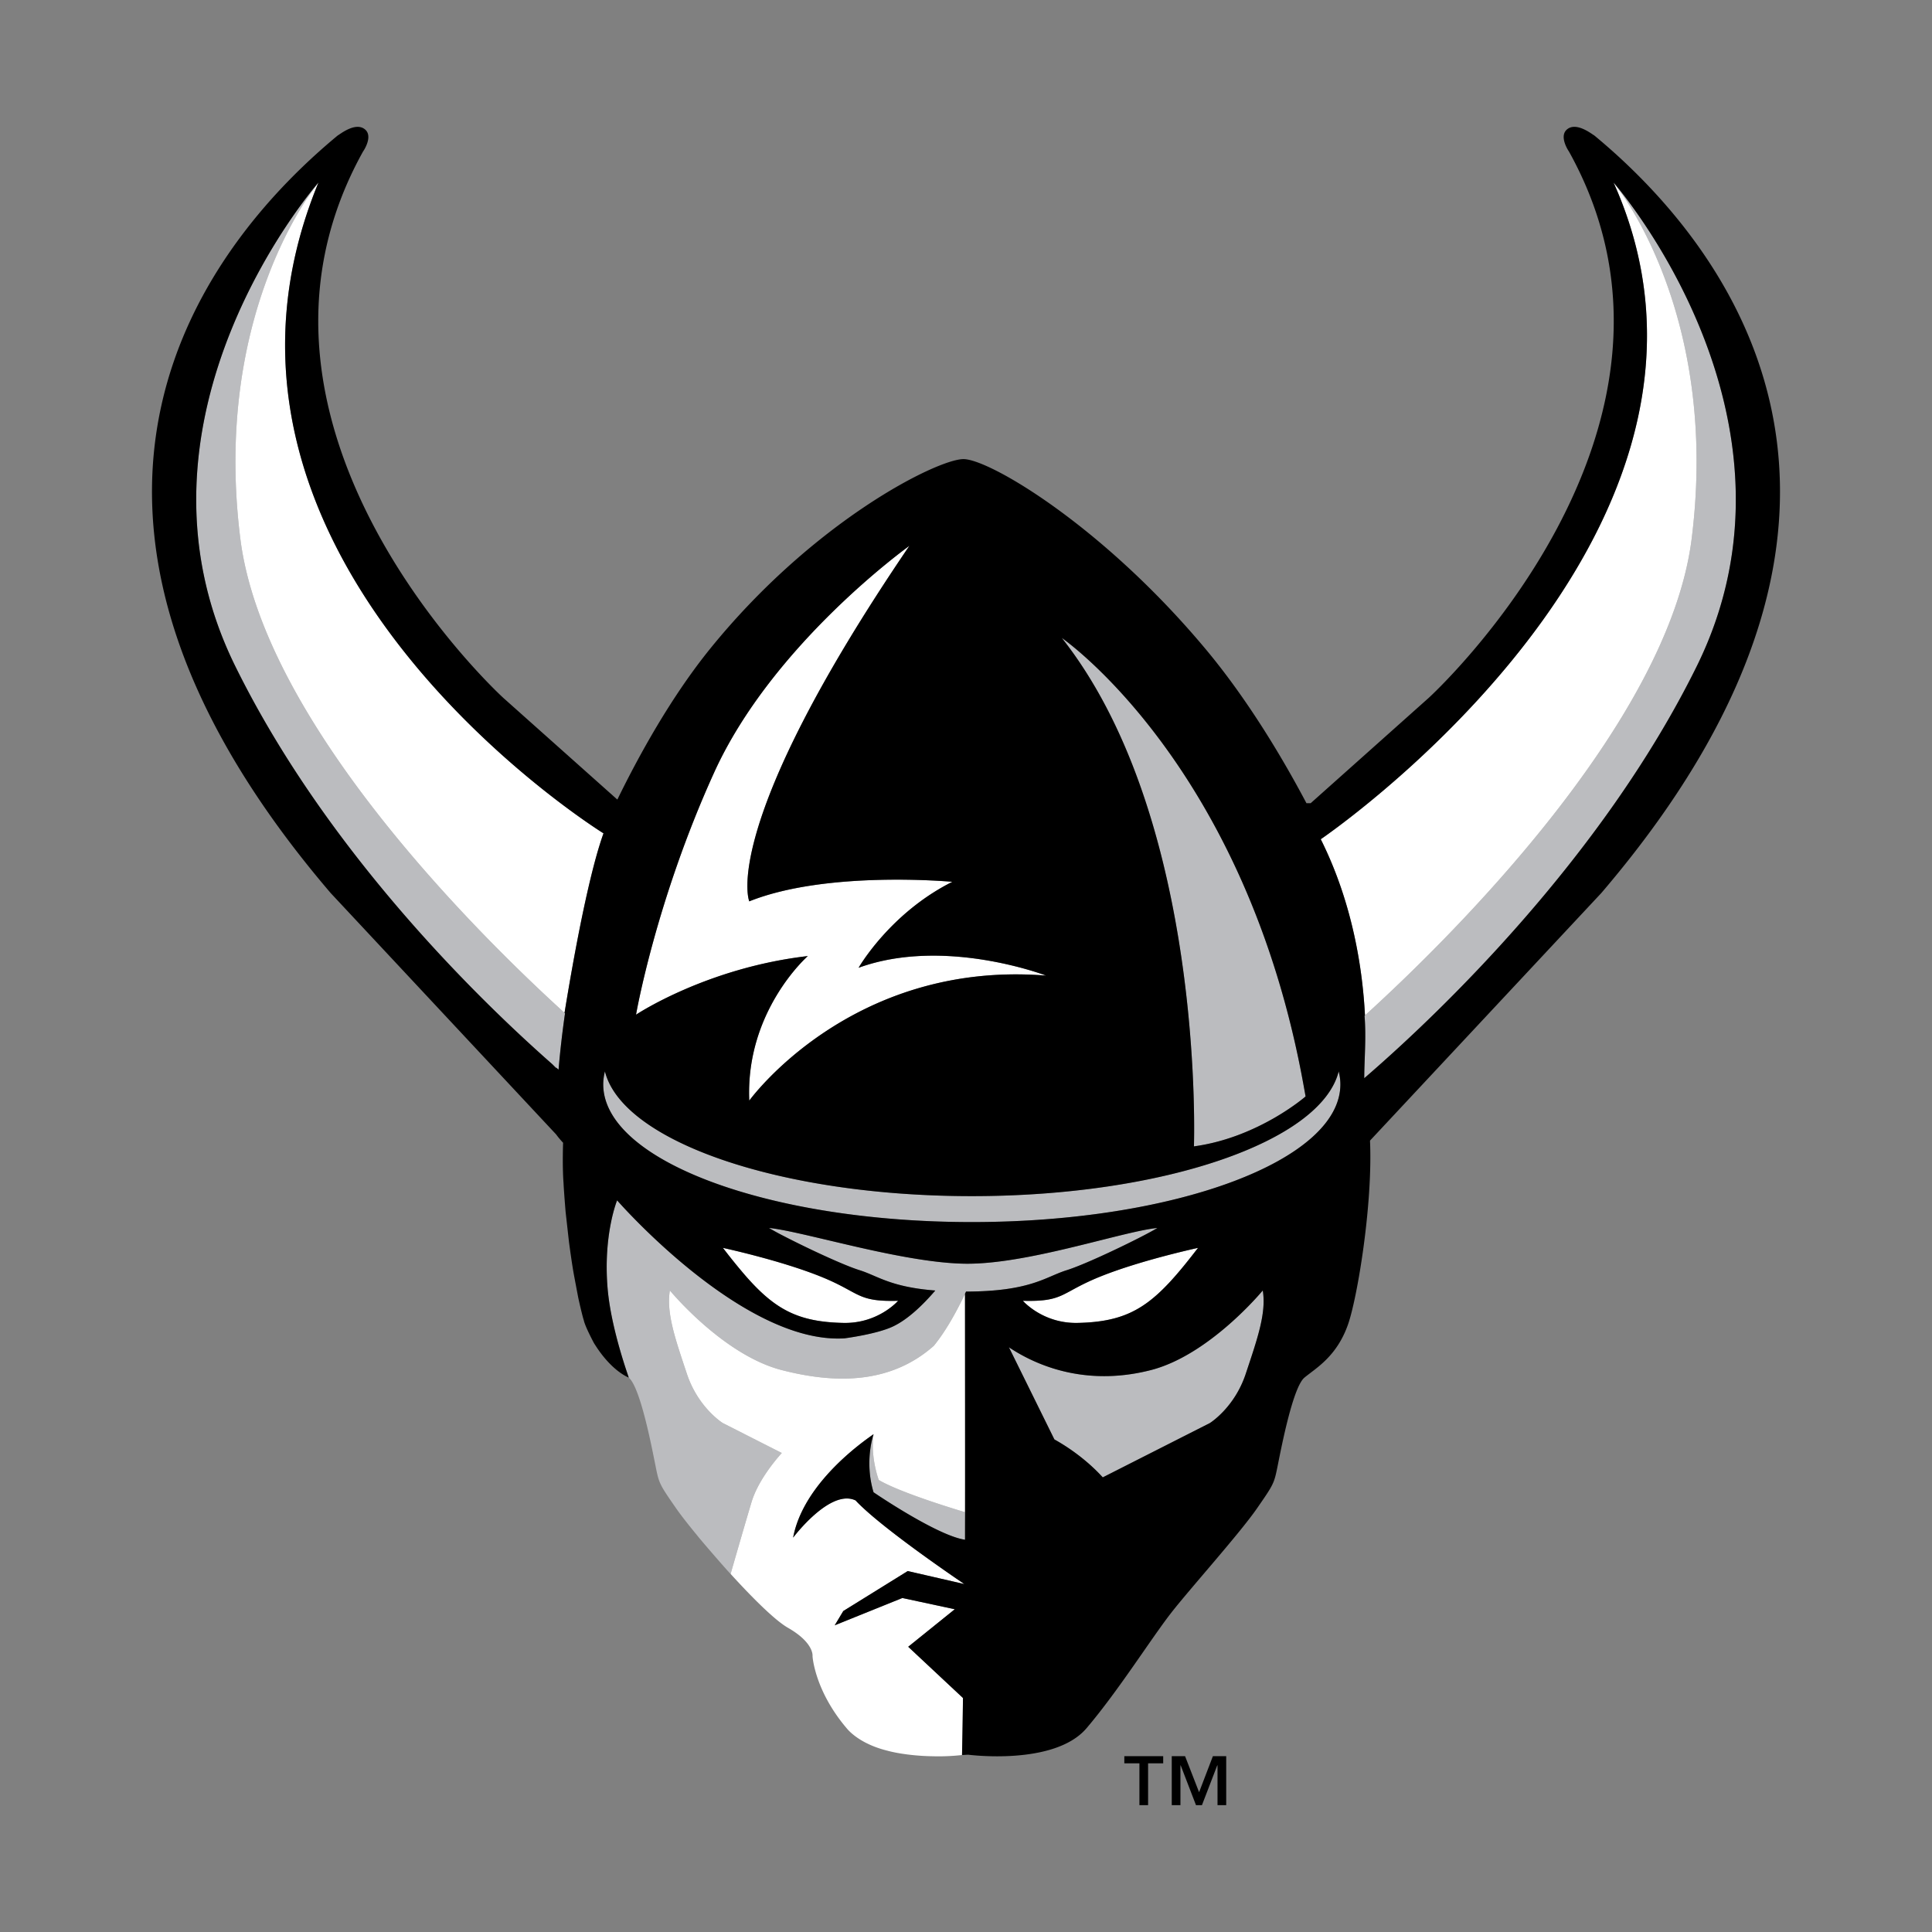 <svg xmlns="http://www.w3.org/2000/svg" width="2500" height="2500" viewBox="0 0 192.756 192.756"><rect x="0" y="0" width="192.756" height="192.756" fill="#808080" stroke="none"/><g fill-rule="evenodd" clip-rule="evenodd"><path fill="#fff" fill-opacity="0" d="M0 0h192.756v192.756H0V0z"/><path d="M114.838 136.689c-5.855 1.51-10.773 0-14.176-2.269l4.535 9.191c.895.494 2.986 1.766 4.826 3.784l10.676-5.413s2.457-1.512 3.588-4.917 2.076-6.051 1.699-8.317c0 .001-5.287 6.429-11.148 7.941zM87.135 145.237a8.527 8.527 0 0 1-.006-1.938c.007-.07.018-.142.028-.212 0 0-.938 2.687 0 5.798 0 0 .006.002.02.012.372.256 6.4 4.328 9.105 4.72h.003c0-.446 0-1.415.007-2.745h-.004c-.801-.239-6.472-1.944-8.615-3.217-.001 0-.39-1.045-.538-2.418zM160.982 18.21s.342.409.877 1.192c2.482 3.637 9.273 15.546 6.92 34.338-2.309 18.461-24.309 40.037-32.596 47.569l-.043.039c.18 2.207-.033 4.49-.029 6.225.141-.121.291-.251.441-.383 6.686-5.801 23.23-21.43 32.752-40.758 12.212-24.817-8.322-48.222-8.322-48.222zM23.979 53.74c-2.246-17.92 3.83-29.586 6.551-33.786.176-.258.335-.485.478-.691.476-.691.767-1.053.767-1.053S11.24 41.615 23.457 66.433c9.216 18.72 24.646 33.583 31.66 39.754l.367.322c.081.068.165.143.244.211l.002-.039a97.22 97.22 0 0 1 .642-5.582s-.002 0-.002-.003a.438.438 0 0 1-.046-.042C47.97 93.46 26.281 72.135 23.979 53.74z" fill="#bbbcbf"/><path d="M77.997 144.962l-5.875-2.979s-2.459-1.512-3.591-4.917-2.075-6.051-1.699-8.317c0 0 5.29 6.428 11.147 7.94 5.464 1.411 10.91 1.369 15.193-2.424 1.024-1.261 2.04-2.948 3.108-5.183l.104-.222c6.441-.015 7.917-1.468 10.033-2.13 1.557-.486 4.889-2.04 7.121-3.173.861-.438 1.566-.815 1.934-1.042-1.539.143-4.383.92-7.609 1.71-3.357.826-7.127 1.666-10.289 1.828-.355.017-.708.028-1.046.028-.535 0-1.102-.025-1.69-.069-3.244-.242-7.172-1.095-10.627-1.904-3.216-.75-6.021-1.456-7.485-1.593.295.182.81.463 1.447.792 2.205 1.143 5.93 2.901 7.601 3.423 1.124.35 2.049.927 3.702 1.392-.071.041-.141.083-.215.124.074-.041.145-.083.215-.124.968.271 2.185.504 3.84.633-1.256 1.465-2.754 2.899-4.243 3.597-1.64.768-4.822 1.174-4.822 1.174-10.145.624-22.68-13.768-22.68-13.768s-1.412 3.435-.944 8.836c.359 4.093 2.133 8.863 2.105 8.852 1.137.947 2.269 6.801 2.647 8.69.376 1.892.376 1.892 2.077 4.35.424.612 1.167 1.569 2.081 2.679.003.003.007.006.011.012.306.408 2.964 3.48 3.326 3.836a.153.153 0 0 0 .018.018s1.237-4.322 2.082-7.147c.604-2.017 2.17-3.965 3.023-4.922z" fill="#bbbcbf"/><path d="M133.561 106.893c-1.744 6.981-17.459 12.445-36.604 12.445-19.141 0-34.864-5.464-36.604-12.445a5.445 5.445 0 0 0-.168 1.292c0 7.591 16.462 13.741 36.772 13.741 20.315 0 36.772-6.15 36.772-13.741 0-.436-.061-.866-.168-1.292z" fill="#bbbcbf"/><path d="M119.129 113.927c-.004.291-.01.447-.01.447 6.449-.88 11.139-4.982 11.139-4.982-.047-.282-.1-.56-.15-.839-5.74-32.22-24.172-44.908-24.172-44.908 13.375 16.937 13.271 46.334 13.193 50.282z" fill="#bbbcbf"/><path d="M93.173 134.266c-4.284 3.793-9.729 3.835-15.193 2.424-5.857-1.513-11.147-7.94-11.147-7.94-.376 2.267.567 4.912 1.699 8.317s3.591 4.917 3.591 4.917l5.875 2.979c-.853.957-2.419 2.905-3.023 4.921-.845 2.825-2.082 7.147-2.082 7.147 2.18 2.396 4.432 4.636 5.714 5.369 2.647 1.513 2.459 2.834 2.459 2.834s.188 3.403 3.399 7.186c.098.115 1.205 1.537 4.065 2.246 1.533.412 3.463.545 4.455.554a21.083 21.083 0 0 0 3-.121c.02-.583.057-2.922.094-5.688l-5.464-5.111 4.646-3.744-5.23-1.121-6.747 2.723.854-1.424 6.429-3.988 5.651 1.298s-8.207-5.521-10.824-8.311l-.001-.018c-2.538-1.269-6.259 3.696-6.259 3.696.44-2.37 1.82-4.491 3.316-6.188 2.211-2.507 4.671-4.078 4.707-4.134-.01.07-.021.142-.028.212a8.527 8.527 0 0 0 .006 1.938c.148 1.373.538 2.418.538 2.418 2.143 1.272 7.814 2.978 8.615 3.217.006-5.21-.002-15.88-.006-21.789-1.069 2.232-2.085 3.92-3.109 5.181z" fill="#fff"/><path d="M84.145 131.987c3.486.074 5.457-2.207 5.457-2.207-1.82.051-2.76-.098-3.577-.414-1.059-.41-1.908-1.107-4.203-2.026-4.068-1.628-9.694-2.839-9.694-2.839a57.417 57.417 0 0 0 2.246 2.776c2.955 3.382 5.259 4.616 9.771 4.71zM102.053 129.78s1.975 2.281 5.461 2.207c5.576-.115 7.779-1.975 12.014-7.486 0 0-5.627 1.211-9.693 2.839-4.064 1.628-3.601 2.555-7.782 2.44zM161.859 19.402c-.543-.768-.877-1.192-.877-1.192 14.746 32.834-23.857 61.71-28.715 65.172-.32.23-.496.347-.496.347 3.223 6.446 4.182 13.086 4.412 17.581 8.287-7.532 30.287-29.108 32.596-47.569 2.354-18.793-4.437-30.702-6.92-34.339zM31.774 18.21s-.287.373-.767 1.053c-.142.206-.302.433-.478.691-2.722 4.2-8.797 15.866-6.551 33.786 2.303 18.395 23.991 39.72 32.345 47.313.597-3.66 1.455-8.524 2.405-12.597.479-2.061.981-3.92 1.483-5.315 0 0-.054-.032-.151-.094-2.774-1.771-43.311-28.419-28.286-64.837zM85.663 96.555s3.117-5.455 9.351-8.575c0 0-12.468-1.169-20.259 1.949 0 0-3.115-7.404 15.972-35.467 0 0-13.631 9.744-19.474 22.607-5.846 12.86-7.795 24.167-7.795 24.167s7.014-4.681 17.14-5.848c0 0-6.231 5.453-5.842 14.422 0 0 10.127-14.035 29.61-12.475-.001 0-10.133-3.896-18.703-.78z" fill="#fff"/><path d="M159.039 13.495c-.072.011-1.732-1.412-2.707-.577-.82.704.178 2.169.197 2.189 15.426 27.715-13.98 54.514-13.98 54.514l-11.785 10.515h-.418c-2.287-4.325-5.785-10.264-10.08-15.4-10.277-12.295-21.561-18.931-24.141-18.931-2.583 0-14.905 6.111-25.284 18.931-3.907 4.831-7.117 10.671-9.248 15.038L50.209 69.622S20.802 42.823 36.226 15.108c.025-.021 1.021-1.486.2-2.189-.976-.835-2.636.588-2.707.577-12.52 10.347-34.23 36.405-.731 75.6l22.497 24.085c.111.155.332.444.694.831.003-.01.003.011.001.005h.001c-.001.02-.088 2.254.041 3.983.06 1.169.215 2.961.208 2.893.007.071.338 3.032.338 3.023.292 2.189.452 3.04.452 3.046.04.233.468 2.499.48 2.542.016.089.389 1.761.55 2.236.129.622 1 2.244 1.017 2.272.07.114.141.222.213.333 1.077 1.647 2.27 2.662 3.25 3.102.028.012-1.746-4.759-2.105-8.852-.468-5.401.944-8.836.944-8.836s12.536 14.392 22.68 13.768c0 0 3.182-.406 4.822-1.174 1.489-.697 2.986-2.132 4.243-3.597-1.655-.129-2.872-.362-3.84-.633-1.653-.465-2.578-1.042-3.702-1.392-1.671-.521-5.396-2.28-7.601-3.423a24.665 24.665 0 0 1-1.447-.792c1.464.137 4.269.843 7.485 1.593 3.456.81 7.383 1.662 10.627 1.904.588.044 1.155.069 1.69.069.338 0 .69-.012 1.046-.028 3.162-.162 6.932-1.002 10.289-1.828 3.227-.79 6.07-1.567 7.609-1.71-.367.227-1.072.604-1.934 1.042-2.232 1.133-5.564 2.687-7.121 3.173-2.115.662-3.592 2.115-10.033 2.13l-.104.222c.004 5.909.012 16.579.006 21.789h.004c-.007 1.33-.007 2.299-.007 2.745h-.003v.003c-2.708-.395-8.737-4.47-9.105-4.723a.092.092 0 0 0-.02-.012c-.938-3.111 0-5.798 0-5.798-.036.056-2.496 1.627-4.707 4.134-1.496 1.696-2.875 3.817-3.316 6.188 0 0 3.721-4.965 6.259-3.696l.001.018c2.617 2.789 10.824 8.311 10.824 8.311l-5.651-1.298-6.429 3.988-.854 1.424 6.747-2.723 5.23 1.121-4.646 3.744 5.464 5.111a518.23 518.23 0 0 1-.094 5.688l.617-.03s8.599 1.134 11.81-2.648c3.213-3.782 6.48-9.005 8.51-11.594 1.885-2.4 6.799-7.879 8.496-10.339 1.701-2.458 1.701-2.458 2.08-4.35.379-1.89 1.516-7.743 2.648-8.69 1.133-.944 3.215-2.08 4.346-5.295.928-2.625 2.484-11.936 2.197-18.352l23.082-24.705c33.499-39.195 11.79-65.252-.728-75.599zm-28.781 95.897s-4.689 4.103-11.139 4.982c0 0 .006-.156.01-.447.078-3.947.182-33.345-13.193-50.282 0 0 18.432 12.688 24.172 44.908.05.279.103.556.15.839zM90.727 54.461C71.64 82.524 74.755 89.928 74.755 89.928c7.791-3.118 20.259-1.949 20.259-1.949-6.234 3.12-9.351 8.575-9.351 8.575 8.57-3.115 18.702.78 18.702.78-19.483-1.561-29.61 12.475-29.61 12.475-.389-8.969 5.842-14.422 5.842-14.422-10.126 1.167-17.14 5.848-17.14 5.848s1.95-11.307 7.795-24.167c5.844-12.863 19.475-22.607 19.475-22.607zM58.729 88.457c-.95 4.073-1.809 8.937-2.405 12.597.015.016.031.03.046.042 0 .003.002.003.002.003a98.12 98.12 0 0 0-.642 5.582l-.002.039c-.079-.068-.163-.143-.244-.211l-.008.055-.359-.377c-7.014-6.171-22.444-21.034-31.66-39.754C11.24 41.615 31.774 18.21 31.774 18.21 16.749 54.628 57.286 81.276 60.061 83.047l.151.094c-.502 1.395-1.004 3.255-1.483 5.316zm23.093 38.883c2.294.919 3.144 1.616 4.203 2.026.817.316 1.757.465 3.577.414 0 0-1.971 2.281-5.457 2.207-4.512-.095-6.816-1.328-9.771-4.71a57.796 57.796 0 0 1-2.246-2.776s5.626 1.211 9.694 2.839zm28.012 0c4.066-1.628 9.693-2.839 9.693-2.839-4.234 5.512-6.438 7.371-12.014 7.486-3.486.074-5.461-2.207-5.461-2.207 4.182.115 3.719-.812 7.782-2.44zm14.453 9.726c-1.131 3.405-3.588 4.917-3.588 4.917l-10.676 5.413c-1.84-2.019-3.932-3.29-4.826-3.784l-4.535-9.191c3.402 2.269 8.32 3.778 14.176 2.269 5.861-1.513 11.148-7.94 11.148-7.94.377 2.266-.568 4.911-1.699 8.316zm-27.33-15.14c-20.311 0-36.772-6.15-36.772-13.741 0-.436.063-.865.168-1.292 1.741 6.981 17.464 12.445 36.604 12.445 19.145 0 34.86-5.464 36.604-12.445.107.427.168.856.168 1.292 0 7.59-16.458 13.741-36.772 13.741zm39.596-14.736c-.15.132-.301.262-.441.383-.004-1.734.209-4.018.029-6.225l.043-.039c-.23-4.494-1.189-11.135-4.412-17.581 0 0 .176-.116.496-.347 4.857-3.462 43.461-32.338 28.715-65.172 0 0 20.533 23.405 8.322 48.223-9.522 19.328-26.067 34.958-32.752 40.758zM112.174 175.925h1.506v4.176h.865v-4.176h1.508v-.712h-3.879v.712zM119.633 178.809l-1.399-3.596h-1.328v4.888h.867v-3.975h.022l1.529 3.975h.594l1.529-3.975h.024v3.975h.867v-4.888h-1.328l-1.377 3.596z"/></g></svg>
